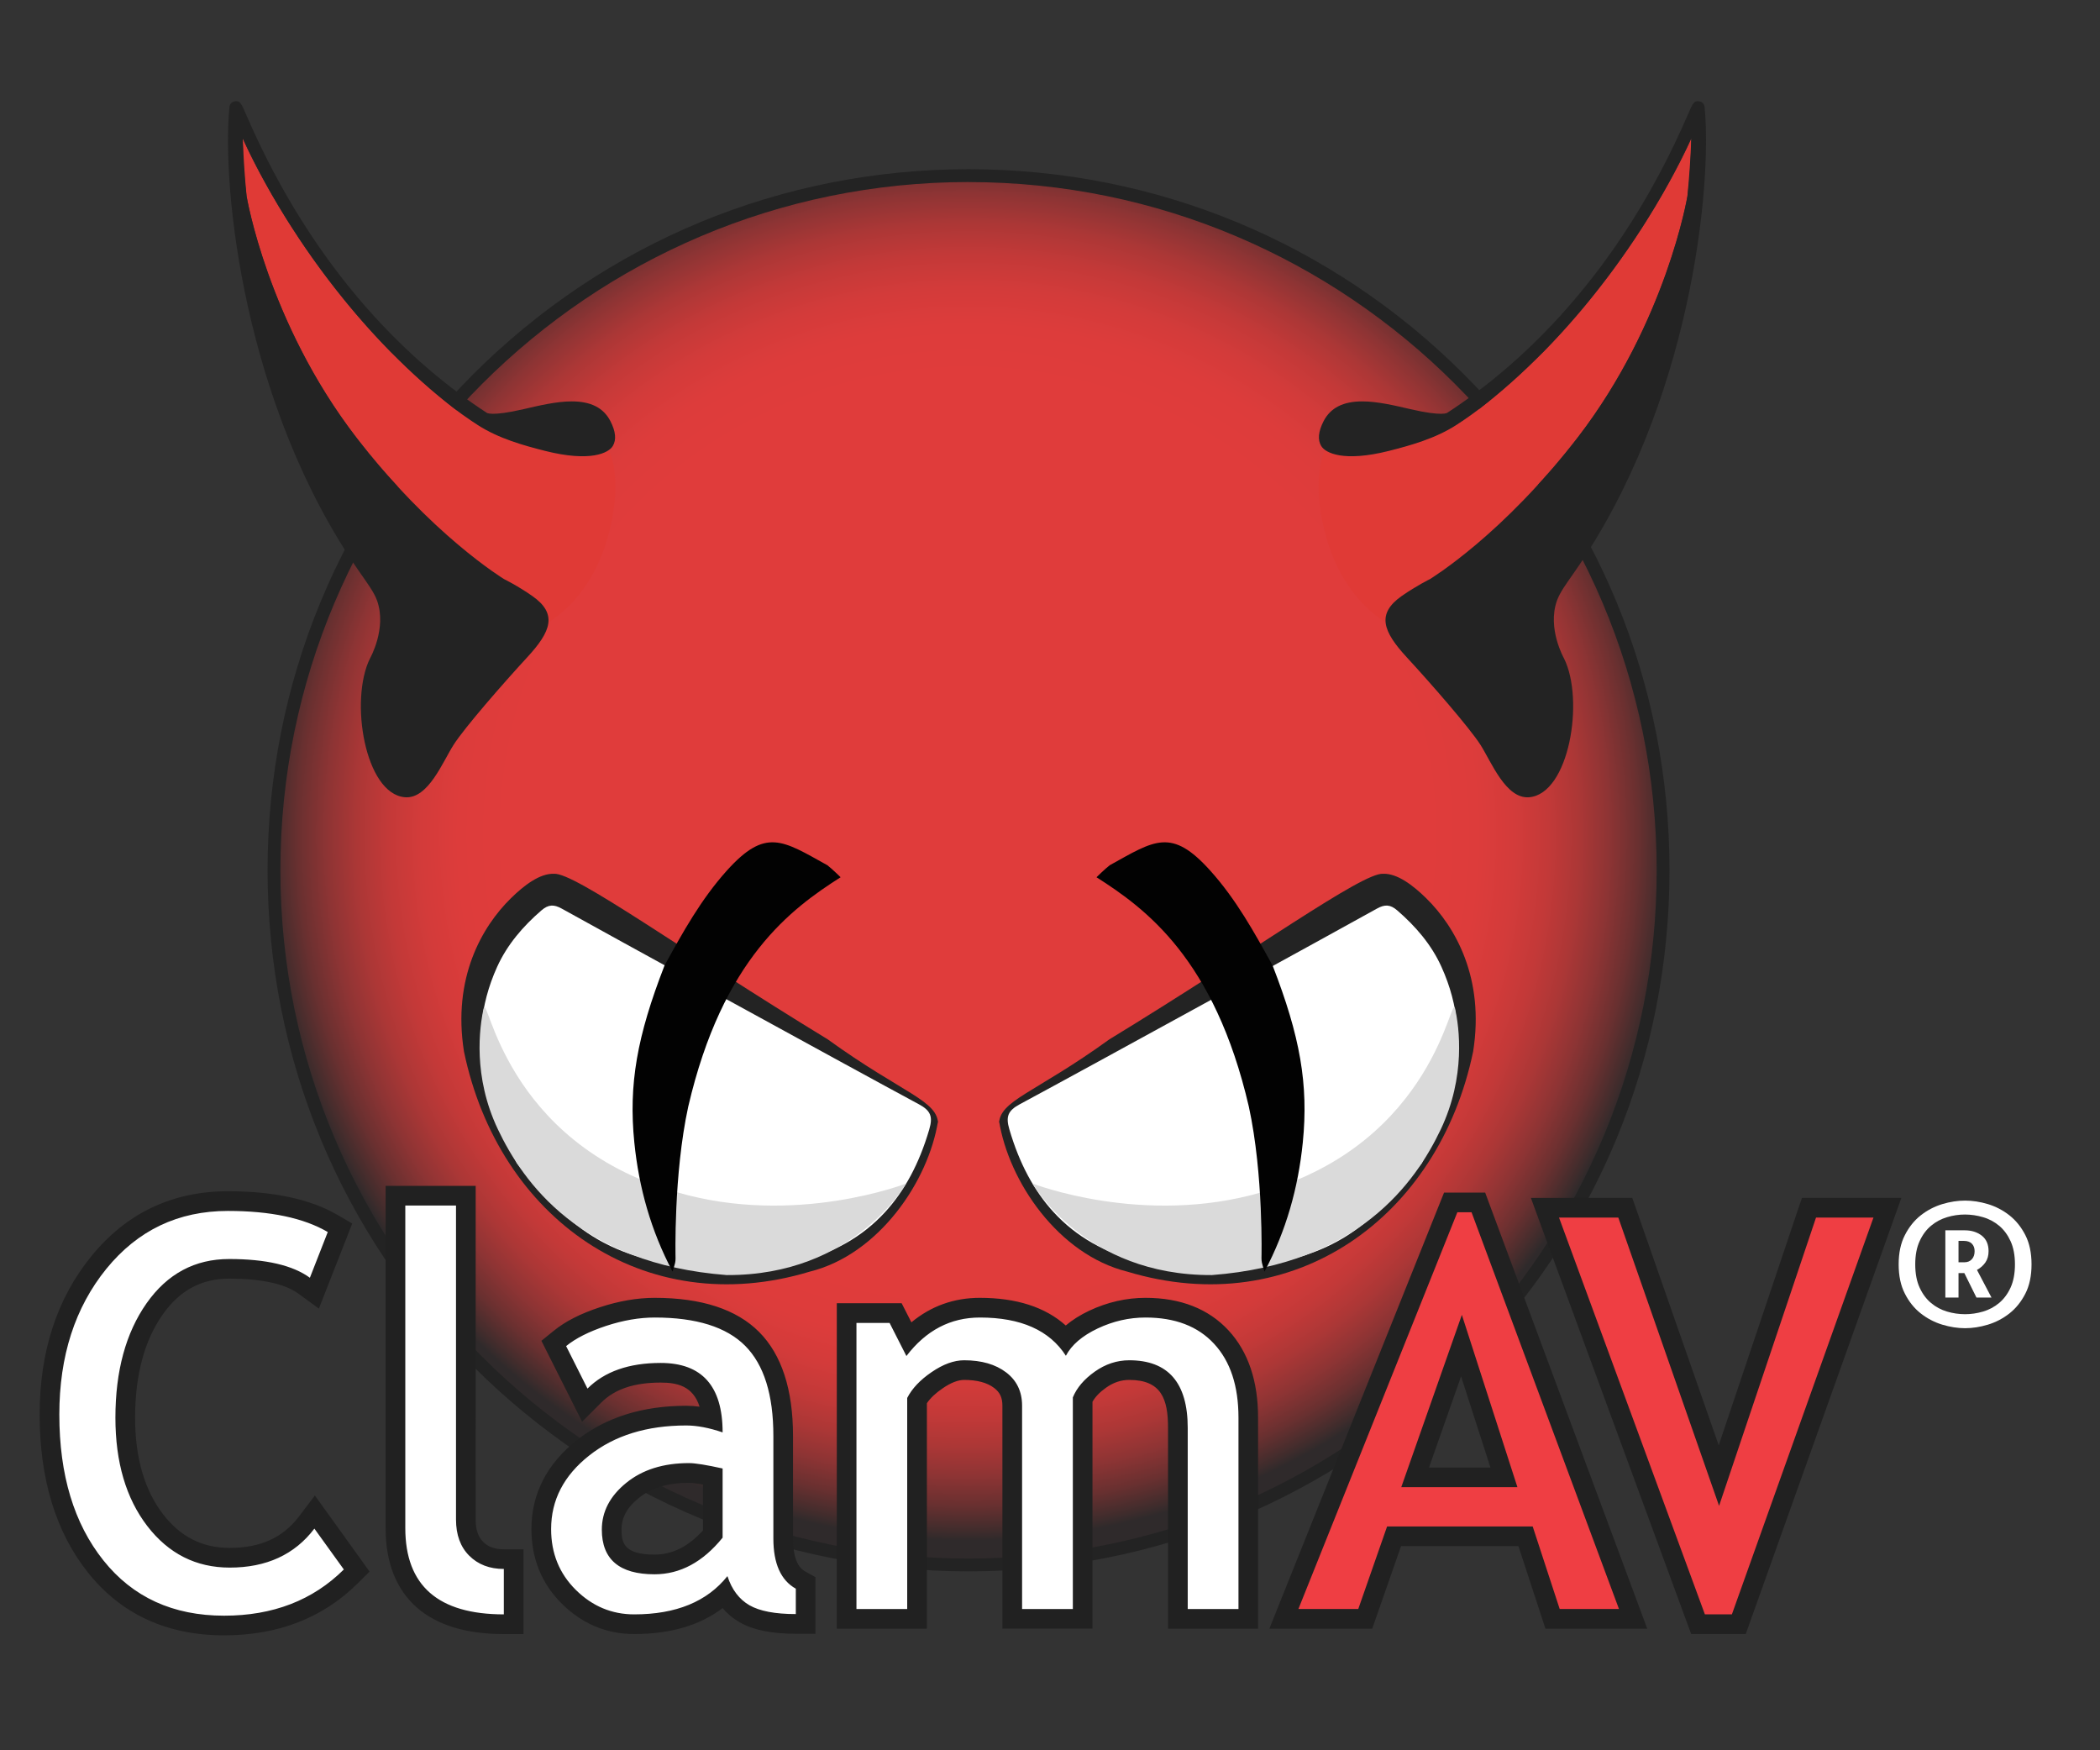 <svg width="48" height="40" viewBox="0 0 48 40" fill="none" xmlns="http://www.w3.org/2000/svg">
<rect x="0" y="0" width="48" height="40" fill="#333333" stroke="none"/>
<g clip-path="url(#clip0_2220_23431)">
<path d="M6.263 19.891C6.263 11.123 13.371 4.016 22.138 4.016C30.906 4.016 38.014 11.123 38.014 19.891C38.014 28.659 30.906 35.766 22.138 35.766C13.371 35.766 6.263 28.659 6.263 19.891Z" fill="url(#paint0_radial_2220_23431)"/>
<path d="M10.605 24.03C10.34 22.352 11.013 21.18 11.68 20.526C11.982 20.23 12.34 19.958 12.661 19.969C13.136 19.932 15.612 21.737 18.92 23.753C20.642 24.998 21.447 25.148 21.442 25.699V25.612C21.225 26.995 20.088 28.67 18.51 29.061C14.713 30.208 11.393 27.831 10.605 24.03Z" fill="#232323"/>
<path d="M22.138 35.911C17.858 35.911 13.835 34.245 10.809 31.219C7.782 28.192 6.116 24.169 6.116 19.889C6.116 15.61 7.782 11.586 10.809 8.56C13.835 5.534 17.858 3.867 22.138 3.867C26.418 3.867 30.441 5.534 33.467 8.56C36.493 11.586 38.16 15.609 38.16 19.889C38.16 24.169 36.493 28.193 33.467 31.219C30.441 34.245 26.417 35.911 22.138 35.911ZM22.138 4.16C13.465 4.16 6.409 11.216 6.409 19.889C6.409 28.562 13.465 35.618 22.138 35.618C26.339 35.618 30.289 33.982 33.26 31.011C36.23 28.04 37.867 24.091 37.867 19.89C37.867 11.216 30.811 4.161 22.138 4.161L22.138 4.16Z" fill="#232323"/>
<path d="M33.672 24.03C33.937 22.352 33.264 21.18 32.597 20.526C32.295 20.23 31.937 19.958 31.616 19.969C31.141 19.932 28.665 21.737 25.357 23.753C23.635 24.998 22.83 25.148 22.835 25.699V25.612C23.052 26.995 24.189 28.67 25.766 29.061C29.563 30.208 32.883 27.831 33.672 24.03Z" fill="#232323"/>
<path d="M23.316 25.232C23.038 25.381 22.984 25.514 23.072 25.812C23.302 26.6 23.642 27.22 24.078 27.697C25.134 28.851 26.752 29.16 28.73 28.942C30.416 28.669 31.236 28.154 32.494 26.59C33.047 25.49 33.776 23.92 32.947 22.094C32.717 21.586 32.357 21.169 31.936 20.805C31.78 20.67 31.654 20.664 31.474 20.764C30.704 21.194 24.828 24.42 23.317 25.232L23.316 25.232Z" fill="white"/>
<path d="M28.842 27.246C26.137 28.037 23.6 27.047 23.6 27.047C23.6 27.047 24.787 29.154 27.701 29.14C31.053 28.882 32.355 27.023 32.932 25.81C33.508 24.597 33.353 23.478 33.26 23.052C33.167 22.625 32.813 26.108 28.842 27.246Z" fill="#DADADA"/>
<path d="M20.996 25.232C21.273 25.381 21.327 25.514 21.24 25.812C21.01 26.6 20.67 27.22 20.234 27.697C19.177 28.851 17.56 29.16 15.582 28.942C13.896 28.669 13.077 28.154 11.818 26.59C11.265 25.49 10.536 23.92 11.364 22.094C11.595 21.586 11.955 21.169 12.376 20.805C12.533 20.67 12.658 20.664 12.838 20.764C13.608 21.194 19.484 24.42 20.995 25.232L20.996 25.232Z" fill="white"/>
<path d="M15.471 27.246C18.175 28.037 20.712 27.047 20.712 27.047C20.712 27.047 19.525 29.154 16.611 29.14C13.259 28.882 11.958 27.023 11.381 25.81C10.804 24.597 10.96 23.478 11.053 23.052C11.146 22.625 11.5 26.108 15.471 27.246Z" fill="#DADADA"/>
<path d="M28.545 25.291C28.884 26.849 28.834 28.747 28.834 28.747C28.836 28.844 28.836 28.844 28.903 29.061C29.398 28.127 29.674 27.143 29.778 26.111C29.912 24.78 29.716 23.682 29.089 22.068C28.671 21.308 28.254 20.554 27.665 19.899C26.774 18.907 26.39 19.206 25.365 19.774C25.266 19.849 25.063 20.048 25.063 20.048C26.183 20.762 27.759 21.908 28.545 25.291Z" fill="#020202"/>
<path d="M12.534 14.226C13.017 13.921 13.535 13.367 13.839 12.456C14.299 10.989 13.919 10.292 13.919 10.292C13.919 10.292 13.509 10.612 12.455 10.304C11.357 9.983 10.862 9.928 8.911 8.023C6.633 5.704 5.548 3.164 5.548 3.164C5.548 3.164 5.548 3.825 5.637 4.487C5.637 4.487 6.116 7.393 8.175 10.037C9.514 11.757 10.9 12.852 11.521 13.237C12.266 13.698 12.534 13.805 12.534 14.226Z" fill="#E03A36"/>
<path d="M5.637 4.486C5.594 4.045 5.565 3.604 5.548 3.163C6.854 5.992 9.06 8.497 10.911 9.707C11.391 10.021 11.979 10.183 12.455 10.303C13.505 10.567 13.912 10.349 14.006 10.194C14.092 10.052 14.074 9.861 13.952 9.624C13.795 9.32 13.506 9.173 13.068 9.173C12.719 9.173 12.319 9.269 11.966 9.351C11.216 9.524 11.123 9.432 11.123 9.432C9.497 8.372 7.224 6.326 5.617 2.598C5.516 2.363 5.485 2.292 5.362 2.317C5.238 2.342 5.243 2.466 5.243 2.466C5.07 4.244 5.548 9.246 8.225 13.082C8.404 13.339 8.552 13.54 8.618 13.724C8.846 14.362 8.458 15.045 8.458 15.045C7.985 15.994 8.339 18.147 9.257 18.22C9.79 18.262 10.117 17.412 10.369 17.02C10.62 16.627 11.507 15.611 12.052 15.02C12.597 14.43 12.748 14.027 12.167 13.621C11.825 13.382 11.522 13.235 11.522 13.235C11.522 13.235 9.833 12.21 8.119 9.965C6.116 7.342 5.637 4.486 5.637 4.486Z" fill="#232323"/>
<path d="M31.672 14.225C31.19 13.92 30.671 13.367 30.367 12.456C29.907 10.988 30.287 10.292 30.287 10.292C30.287 10.292 30.697 10.612 31.752 10.304C32.85 9.983 33.345 9.928 35.296 8.023C37.574 5.704 38.658 3.164 38.658 3.164C38.658 3.164 38.658 3.825 38.57 4.487C38.57 4.487 38.091 7.393 36.032 10.037C34.692 11.757 33.306 12.852 32.685 13.237C31.94 13.698 31.672 13.805 31.672 14.225Z" fill="#E03A36"/>
<path d="M38.569 4.485C38.612 4.045 38.642 3.604 38.658 3.163C37.352 5.992 35.146 8.497 33.295 9.707C32.815 10.021 32.227 10.183 31.751 10.303C30.701 10.567 30.294 10.349 30.2 10.194C30.114 10.052 30.132 9.861 30.254 9.624C30.411 9.32 30.701 9.173 31.138 9.173C31.487 9.173 31.887 9.269 32.24 9.351C32.989 9.524 33.083 9.432 33.083 9.432C34.709 8.372 36.982 6.326 38.589 2.598C38.69 2.363 38.721 2.292 38.845 2.317C38.969 2.342 38.964 2.467 38.964 2.467C39.135 4.244 38.658 9.246 35.981 13.083C35.802 13.339 35.654 13.54 35.588 13.725C35.36 14.363 35.748 15.045 35.748 15.045C36.222 15.994 35.868 18.147 34.95 18.22C34.417 18.262 34.089 17.413 33.838 17.02C33.586 16.628 32.699 15.611 32.154 15.021C31.609 14.43 31.459 14.027 32.039 13.621C32.382 13.382 32.684 13.235 32.684 13.235C32.684 13.235 34.374 12.21 36.088 9.965C38.09 7.342 38.569 4.485 38.569 4.485Z" fill="#232323"/>
<path d="M15.731 25.291C15.392 26.849 15.441 28.747 15.441 28.747C15.44 28.844 15.44 28.844 15.373 29.061C14.879 28.127 14.603 27.143 14.499 26.111C14.365 24.78 14.561 23.682 15.188 22.068C15.605 21.308 16.023 20.554 16.611 19.899C17.503 18.907 17.887 19.206 18.912 19.774C19.011 19.849 19.214 20.048 19.214 20.048C18.093 20.762 16.517 21.908 15.731 25.291Z" fill="#020202"/>
<path d="M44.916 30.354C44.748 30.354 44.574 30.327 44.395 30.273C44.217 30.219 44.05 30.132 43.904 30.017C43.755 29.9 43.633 29.749 43.54 29.564C43.445 29.38 43.398 29.157 43.398 28.895C43.398 28.634 43.445 28.411 43.54 28.227C43.634 28.042 43.755 27.891 43.904 27.774C44.05 27.659 44.217 27.572 44.395 27.518C44.574 27.464 44.748 27.438 44.916 27.438C45.085 27.438 45.259 27.464 45.438 27.518C45.616 27.572 45.783 27.659 45.929 27.774C46.078 27.891 46.199 28.042 46.294 28.227C46.388 28.411 46.435 28.634 46.435 28.895C46.435 29.157 46.388 29.38 46.294 29.564C46.199 29.749 46.078 29.9 45.929 30.017C45.783 30.132 45.616 30.219 45.438 30.273C45.259 30.327 45.085 30.354 44.916 30.354ZM44.916 30.034C45.053 30.034 45.19 30.014 45.326 29.974C45.461 29.935 45.586 29.868 45.694 29.778C45.802 29.688 45.89 29.57 45.956 29.426C46.022 29.281 46.056 29.104 46.056 28.895C46.056 28.687 46.022 28.509 45.956 28.365C45.89 28.221 45.803 28.103 45.694 28.012C45.586 27.922 45.461 27.855 45.326 27.817C45.193 27.777 45.055 27.757 44.916 27.756C44.776 27.756 44.638 27.776 44.504 27.817C44.369 27.857 44.247 27.922 44.139 28.012C44.03 28.103 43.943 28.22 43.877 28.365C43.81 28.51 43.777 28.687 43.777 28.895C43.777 29.104 43.81 29.281 43.877 29.426C43.943 29.57 44.03 29.688 44.139 29.778C44.247 29.869 44.369 29.934 44.504 29.974C44.639 30.014 44.776 30.034 44.916 30.034ZM45.176 29.654L44.899 29.094H44.766V29.654H44.465V28.117H44.911C45.063 28.117 45.192 28.158 45.297 28.238C45.401 28.319 45.453 28.437 45.453 28.594C45.453 28.694 45.429 28.78 45.381 28.85C45.333 28.92 45.269 28.977 45.188 29.022L45.52 29.654H45.176ZM44.766 28.359V28.847H44.905C44.973 28.847 45.029 28.824 45.071 28.778C45.113 28.732 45.134 28.67 45.134 28.594C45.134 28.522 45.113 28.465 45.071 28.422C45.029 28.38 44.969 28.359 44.893 28.359H44.766V28.359Z" fill="white"/>
<path d="M5.123 37.15C6.294 37.15 7.268 36.773 8.017 36.029L8.153 35.894L7.191 34.557L7.007 34.799C6.597 35.339 6.022 35.602 5.25 35.602C4.549 35.602 3.991 35.32 3.545 34.74C3.092 34.15 2.862 33.364 2.862 32.4C2.862 31.387 3.088 30.551 3.533 29.916C3.966 29.299 4.524 28.999 5.239 28.999C6.025 28.999 6.6 29.128 6.951 29.383L7.186 29.554L7.771 28.06L7.606 27.963C7.024 27.622 6.217 27.45 5.208 27.45C4.007 27.45 3.013 27.924 2.256 28.858C1.51 29.778 1.13 30.945 1.13 32.327C1.13 33.753 1.486 34.922 2.187 35.801C2.9 36.697 3.888 37.15 5.123 37.15ZM11.516 37.12H11.74V35.632H11.516C11.25 35.632 11.043 35.555 10.884 35.396C10.725 35.237 10.647 35.018 10.647 34.727V27.328H9.038V34.923C9.038 36.738 10.386 37.12 11.516 37.12ZM15.748 33.664C15.824 33.664 15.979 33.678 16.293 33.742V35.061C15.895 35.527 15.458 35.754 14.96 35.754C14.093 35.754 13.982 35.329 13.982 34.959C13.982 34.616 14.137 34.323 14.455 34.065C14.781 33.798 15.217 33.664 15.748 33.664ZM14.496 37.12C15.369 37.12 16.062 36.886 16.561 36.422C16.677 36.62 16.831 36.774 17.019 36.882C17.29 37.038 17.673 37.113 18.19 37.113H18.414V36.177L18.3 36.112C18.032 35.963 17.902 35.651 17.902 35.161V32.816C17.902 31.818 17.663 31.073 17.192 30.6C16.721 30.126 15.972 29.887 14.966 29.887C14.589 29.887 14.191 29.955 13.781 30.09C13.368 30.226 13.037 30.395 12.797 30.591L12.657 30.704L13.367 32.114L13.586 31.894C13.932 31.549 14.441 31.374 15.1 31.374C15.819 31.374 16.198 31.712 16.277 32.432C16.065 32.38 15.867 32.354 15.686 32.354C14.74 32.354 13.946 32.601 13.327 33.088C12.694 33.59 12.373 34.215 12.373 34.947C12.373 35.561 12.584 36.082 13.004 36.496C13.421 36.91 13.924 37.12 14.496 37.12ZM26.923 36.997H28.532V32.4C28.532 31.622 28.326 31.002 27.917 30.56C27.504 30.113 26.92 29.886 26.183 29.886C25.777 29.886 25.377 29.977 24.993 30.157C24.727 30.284 24.514 30.434 24.357 30.607C23.924 30.128 23.267 29.886 22.397 29.886C21.765 29.886 21.218 30.122 20.766 30.59L20.471 30.008H19.351V36.997H20.96V32.006C21.056 31.842 21.21 31.686 21.422 31.543C21.645 31.39 21.852 31.313 22.037 31.313C22.383 31.313 22.66 31.391 22.862 31.545C23.05 31.688 23.137 31.872 23.137 32.126V36.997H24.746V31.984C24.823 31.82 24.959 31.667 25.152 31.531C25.36 31.384 25.575 31.312 25.81 31.312C26.288 31.312 26.923 31.449 26.923 32.633L26.923 36.997Z" fill="white"/>
<path d="M34.376 33.764H32.346L33.405 30.753L34.376 33.764ZM35.486 36.997H37.328L33.79 27.48H33.159L29.346 36.997H31.205L31.864 35.111H34.87L35.486 36.997ZM38.812 37.12H39.744L43.141 27.603H41.348L39.288 33.723L37.15 27.603H35.313L38.812 37.12Z" fill="#EF3E43"/>
<path d="M5.209 27.224C3.936 27.224 2.883 27.726 2.082 28.716C1.301 29.676 0.906 30.892 0.906 32.326C0.906 33.804 1.278 35.02 2.012 35.94C2.77 36.891 3.816 37.373 5.123 37.373C6.356 37.373 7.383 36.974 8.175 36.186L8.447 35.917L8.224 35.605L7.552 34.671L7.197 34.178L6.83 34.661C6.464 35.143 5.948 35.375 5.251 35.375C4.623 35.375 4.124 35.122 3.724 34.601C3.302 34.052 3.088 33.311 3.088 32.399C3.088 31.432 3.299 30.639 3.717 30.044C4.105 29.49 4.603 29.221 5.24 29.221C5.966 29.221 6.512 29.339 6.819 29.563L7.289 29.906L7.501 29.364L7.911 28.32L8.051 27.962L7.719 27.768C7.102 27.407 6.257 27.224 5.209 27.224ZM5.209 27.674C6.181 27.674 6.942 27.835 7.492 28.156L7.083 29.201C6.692 28.916 6.078 28.773 5.239 28.773C4.453 28.773 3.824 29.11 3.349 29.786C2.875 30.462 2.638 31.334 2.638 32.399C2.638 33.418 2.881 34.243 3.367 34.876C3.854 35.508 4.482 35.825 5.251 35.825C6.089 35.825 6.735 35.528 7.186 34.934L7.859 35.868C7.15 36.572 6.238 36.924 5.123 36.924C3.955 36.924 3.035 36.503 2.363 35.66C1.691 34.818 1.356 33.707 1.356 32.326C1.356 30.991 1.714 29.881 2.43 28.998C3.147 28.116 4.073 27.674 5.209 27.674ZM10.873 27.102H8.814V34.921C8.814 35.712 9.055 36.322 9.53 36.739C9.988 37.14 10.656 37.344 11.516 37.344H11.966V35.407H11.516C11.245 35.407 11.116 35.309 11.043 35.236C10.928 35.121 10.872 34.954 10.872 34.726L10.873 27.102ZM10.423 27.551V34.726C10.423 35.076 10.524 35.352 10.725 35.553C10.927 35.755 11.191 35.856 11.516 35.856V36.894C10.014 36.894 9.264 36.236 9.264 34.921V27.551H10.423V27.551ZM14.96 35.528C14.264 35.528 14.206 35.258 14.206 34.958C14.206 34.683 14.33 34.454 14.596 34.238C14.887 34.002 15.263 33.887 15.748 33.887C15.783 33.887 15.872 33.892 16.068 33.927V34.976C15.73 35.347 15.367 35.528 14.96 35.528ZM14.96 35.978C15.546 35.978 16.065 35.699 16.517 35.141V33.56C16.15 33.479 15.895 33.437 15.748 33.437C15.161 33.437 14.683 33.588 14.312 33.89C13.942 34.191 13.756 34.547 13.756 34.958C13.757 35.638 14.158 35.978 14.96 35.978ZM14.966 29.66C14.565 29.66 14.143 29.733 13.71 29.876C13.265 30.022 12.92 30.199 12.655 30.415L12.375 30.642L12.537 30.965L13.026 31.936L13.305 32.491L13.745 32.052C14.051 31.746 14.495 31.597 15.1 31.597C15.48 31.597 15.839 31.676 15.991 32.148C15.886 32.134 15.784 32.127 15.686 32.127C14.688 32.127 13.848 32.391 13.188 32.911C12.498 33.456 12.147 34.141 12.147 34.946C12.147 35.621 12.383 36.197 12.846 36.654C13.308 37.111 13.863 37.343 14.496 37.343C15.321 37.343 15.999 37.145 16.518 36.75C16.628 36.882 16.758 36.99 16.907 37.075C17.212 37.251 17.633 37.337 18.19 37.337H18.639V36.044L18.409 35.915C18.339 35.876 18.126 35.757 18.126 35.159V32.815C18.126 31.756 17.866 30.957 17.351 30.44C16.837 29.923 16.034 29.66 14.966 29.66ZM14.966 30.11C15.914 30.11 16.604 30.326 17.033 30.757C17.462 31.189 17.677 31.874 17.677 32.815V35.16C17.677 35.734 17.848 36.116 18.19 36.307V36.887C17.718 36.887 17.365 36.82 17.131 36.686C16.897 36.551 16.728 36.33 16.627 36.02C16.163 36.602 15.453 36.894 14.496 36.894C13.983 36.894 13.538 36.707 13.162 36.335C12.785 35.962 12.597 35.499 12.597 34.945C12.597 34.282 12.887 33.722 13.467 33.264C14.047 32.805 14.787 32.577 15.686 32.577C15.931 32.577 16.208 32.63 16.517 32.735C16.517 31.677 16.045 31.148 15.101 31.148C14.376 31.148 13.819 31.344 13.428 31.734L12.94 30.763C13.159 30.584 13.463 30.431 13.852 30.302C14.241 30.174 14.612 30.11 14.966 30.11ZM26.183 29.66C25.744 29.66 25.312 29.759 24.899 29.953C24.69 30.052 24.51 30.165 24.36 30.292C23.891 29.872 23.233 29.66 22.398 29.66C21.803 29.66 21.279 29.849 20.832 30.22L20.734 30.028L20.609 29.783H19.127V37.221H21.186V32.069C21.265 31.951 21.387 31.836 21.548 31.727C21.733 31.6 21.898 31.536 22.037 31.536C22.333 31.536 22.565 31.598 22.725 31.721C22.856 31.821 22.912 31.942 22.912 32.125V37.22H24.971V32.036C25.034 31.922 25.139 31.814 25.282 31.713C25.45 31.594 25.623 31.536 25.81 31.536C26.547 31.536 26.698 31.974 26.698 32.631V37.221H28.756V32.399C28.756 31.562 28.53 30.892 28.082 30.406C27.625 29.912 26.986 29.66 26.183 29.66ZM26.183 30.11C26.859 30.11 27.382 30.31 27.752 30.712C28.123 31.113 28.308 31.675 28.308 32.399V36.772H27.148V32.632C27.148 31.602 26.702 31.087 25.811 31.087C25.53 31.087 25.267 31.174 25.023 31.347C24.779 31.52 24.612 31.716 24.522 31.936V36.772H23.362V32.125C23.362 31.803 23.241 31.55 22.999 31.365C22.756 31.18 22.436 31.087 22.037 31.087C21.805 31.087 21.558 31.177 21.295 31.357C21.032 31.536 20.846 31.733 20.736 31.948V36.772H19.576V30.233H20.333L20.718 30.99C21.166 30.403 21.726 30.11 22.398 30.11C23.333 30.11 23.989 30.401 24.363 30.984C24.493 30.736 24.736 30.528 25.09 30.36C25.444 30.193 25.808 30.11 26.183 30.11ZM32.663 33.538L33.396 31.455L34.067 33.538H32.663ZM32.029 33.987H34.684L33.414 30.049L32.029 33.987ZM33.947 27.255H33.007L32.894 27.537L29.261 36.604L29.014 37.221H31.365L31.47 36.92L32.024 35.334H34.707L35.223 36.911L35.324 37.221H37.651L37.426 36.615L34.055 27.547L33.947 27.255ZM33.635 27.704L37.005 36.771H35.65L35.033 34.885H31.705L31.046 36.771H29.678L33.311 27.704H33.635ZM43.459 27.377H41.187L41.083 27.683L39.285 33.03L37.415 27.678L37.31 27.377H34.992L35.213 27.981L38.547 37.049L38.656 37.343H39.903L40.009 37.045L43.245 27.977L43.459 27.377ZM42.822 27.826L39.586 36.894H38.969L35.635 27.826H36.99L39.293 34.414L41.509 27.826H42.822Z" fill="#212121"/>
</g>
<defs>
<radialGradient id="paint0_radial_2220_23431" cx="0" cy="0" r="1" gradientUnits="userSpaceOnUse" gradientTransform="translate(22.123 19.076) scale(16.15)">
<stop offset="0.2" stop-color="#E03C3B"/>
<stop offset="0.652" stop-color="#E03C3B"/>
<stop offset="0.722" stop-color="#DD3C3B"/>
<stop offset="0.775" stop-color="#D33B3A"/>
<stop offset="0.822" stop-color="#C33938"/>
<stop offset="0.866" stop-color="#AC3736"/>
<stop offset="0.908" stop-color="#8E3434"/>
<stop offset="0.949" stop-color="#6A3030"/>
<stop offset="0.987" stop-color="#3F2C2C"/>
<stop offset="1" stop-color="#2F2A2B"/>
</radialGradient>
<clipPath id="clip0_2220_23431">
<rect width="46.188" height="40" fill="white" transform="translate(0.906)"/>
</clipPath>
</defs>
</svg>

